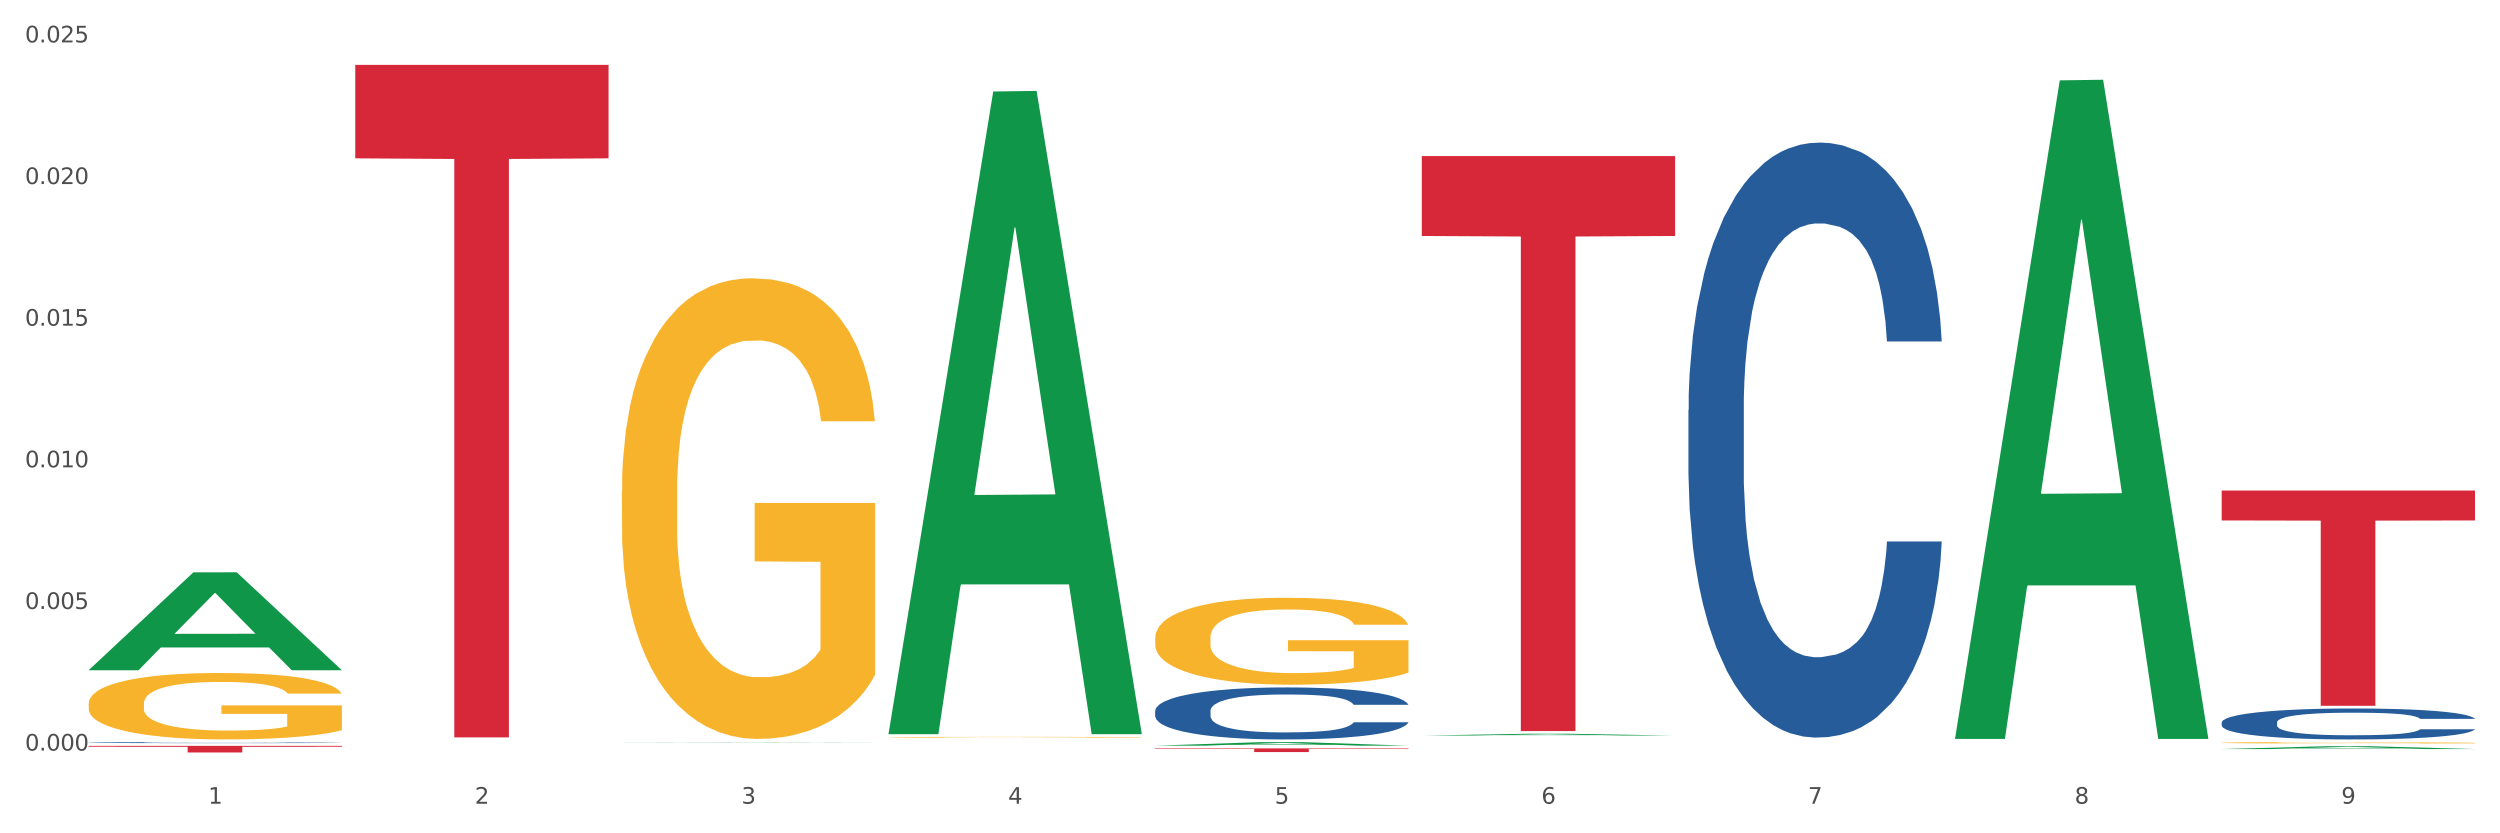 <?xml version="1.0" encoding="utf-8" standalone="no"?>
<!DOCTYPE svg PUBLIC "-//W3C//DTD SVG 1.1//EN"
  "http://www.w3.org/Graphics/SVG/1.1/DTD/svg11.dtd">
<svg xmlns:xlink="http://www.w3.org/1999/xlink" width="1080pt" height="360pt" viewBox="0 0 1080 360" xmlns="http://www.w3.org/2000/svg" version="1.1">
 <rect x="0" y="0" width="1080" height="360" fill="#333333" stroke="none"/>
 <defs>
  <style type="text/css">*{stroke-linejoin: round; stroke-linecap: butt}</style>
 </defs>
 <g id="figure_1">
  <g id="patch_1">
   <path d="M 0 360 
L 1080 360 
L 1080 0 
L 0 0 
z
" style="fill: #ffffff; stroke: #ffffff; stroke-linejoin: miter"/>
  </g>
  <g id="axes_1">
   <g id="matplotlib.axis_1">
    <g id="xtick_1">
     <g id="text_1">
      <!-- 1 -->
      <g style="fill: #4d4d4d" transform="translate(89.942 347.204) scale(0.096 -0.096)">
       <defs>
        <path id="DejaVuSans-31" d="M 794 531 
L 1825 531 
L 1825 4091 
L 703 3866 
L 703 4441 
L 1819 4666 
L 2450 4666 
L 2450 531 
L 3481 531 
L 3481 0 
L 794 0 
L 794 531 
z
" transform="scale(0.016)"/>
       </defs>
       <use xlink:href="#DejaVuSans-31"/>
      </g>
     </g>
    </g>
    <g id="xtick_2">
     <g id="text_2">
      <!-- 2 -->
      <g style="fill: #4d4d4d" transform="translate(205.129 347.204) scale(0.096 -0.096)">
       <defs>
        <path id="DejaVuSans-32" d="M 1228 531 
L 3431 531 
L 3431 0 
L 469 0 
L 469 531 
Q 828 903 1448 1529 
Q 2069 2156 2228 2338 
Q 2531 2678 2651 2914 
Q 2772 3150 2772 3378 
Q 2772 3750 2511 3984 
Q 2250 4219 1831 4219 
Q 1534 4219 1204 4116 
Q 875 4013 500 3803 
L 500 4441 
Q 881 4594 1212 4672 
Q 1544 4750 1819 4750 
Q 2544 4750 2975 4387 
Q 3406 4025 3406 3419 
Q 3406 3131 3298 2873 
Q 3191 2616 2906 2266 
Q 2828 2175 2409 1742 
Q 1991 1309 1228 531 
z
" transform="scale(0.016)"/>
       </defs>
       <use xlink:href="#DejaVuSans-32"/>
      </g>
     </g>
    </g>
    <g id="xtick_3">
     <g id="text_3">
      <!-- 3 -->
      <g style="fill: #4d4d4d" transform="translate(320.315 347.204) scale(0.096 -0.096)">
       <defs>
        <path id="DejaVuSans-33" d="M 2597 2516 
Q 3050 2419 3304 2112 
Q 3559 1806 3559 1356 
Q 3559 666 3084 287 
Q 2609 -91 1734 -91 
Q 1441 -91 1130 -33 
Q 819 25 488 141 
L 488 750 
Q 750 597 1062 519 
Q 1375 441 1716 441 
Q 2309 441 2620 675 
Q 2931 909 2931 1356 
Q 2931 1769 2642 2001 
Q 2353 2234 1838 2234 
L 1294 2234 
L 1294 2753 
L 1863 2753 
Q 2328 2753 2575 2939 
Q 2822 3125 2822 3475 
Q 2822 3834 2567 4026 
Q 2313 4219 1838 4219 
Q 1578 4219 1281 4162 
Q 984 4106 628 3988 
L 628 4550 
Q 988 4650 1302 4700 
Q 1616 4750 1894 4750 
Q 2613 4750 3031 4423 
Q 3450 4097 3450 3541 
Q 3450 3153 3228 2886 
Q 3006 2619 2597 2516 
z
" transform="scale(0.016)"/>
       </defs>
       <use xlink:href="#DejaVuSans-33"/>
      </g>
     </g>
    </g>
    <g id="xtick_4">
     <g id="text_4">
      <!-- 4 -->
      <g style="fill: #4d4d4d" transform="translate(435.501 347.204) scale(0.096 -0.096)">
       <defs>
        <path id="DejaVuSans-34" d="M 2419 4116 
L 825 1625 
L 2419 1625 
L 2419 4116 
z
M 2253 4666 
L 3047 4666 
L 3047 1625 
L 3713 1625 
L 3713 1100 
L 3047 1100 
L 3047 0 
L 2419 0 
L 2419 1100 
L 313 1100 
L 313 1709 
L 2253 4666 
z
" transform="scale(0.016)"/>
       </defs>
       <use xlink:href="#DejaVuSans-34"/>
      </g>
     </g>
    </g>
    <g id="xtick_5">
     <g id="text_5">
      <!-- 5 -->
      <g style="fill: #4d4d4d" transform="translate(550.688 347.204) scale(0.096 -0.096)">
       <defs>
        <path id="DejaVuSans-35" d="M 691 4666 
L 3169 4666 
L 3169 4134 
L 1269 4134 
L 1269 2991 
Q 1406 3038 1543 3061 
Q 1681 3084 1819 3084 
Q 2600 3084 3056 2656 
Q 3513 2228 3513 1497 
Q 3513 744 3044 326 
Q 2575 -91 1722 -91 
Q 1428 -91 1123 -41 
Q 819 9 494 109 
L 494 744 
Q 775 591 1075 516 
Q 1375 441 1709 441 
Q 2250 441 2565 725 
Q 2881 1009 2881 1497 
Q 2881 1984 2565 2268 
Q 2250 2553 1709 2553 
Q 1456 2553 1204 2497 
Q 953 2441 691 2322 
L 691 4666 
z
" transform="scale(0.016)"/>
       </defs>
       <use xlink:href="#DejaVuSans-35"/>
      </g>
     </g>
    </g>
    <g id="xtick_6">
     <g id="text_6">
      <!-- 6 -->
      <g style="fill: #4d4d4d" transform="translate(665.874 347.204) scale(0.096 -0.096)">
       <defs>
        <path id="DejaVuSans-36" d="M 2113 2584 
Q 1688 2584 1439 2293 
Q 1191 2003 1191 1497 
Q 1191 994 1439 701 
Q 1688 409 2113 409 
Q 2538 409 2786 701 
Q 3034 994 3034 1497 
Q 3034 2003 2786 2293 
Q 2538 2584 2113 2584 
z
M 3366 4563 
L 3366 3988 
Q 3128 4100 2886 4159 
Q 2644 4219 2406 4219 
Q 1781 4219 1451 3797 
Q 1122 3375 1075 2522 
Q 1259 2794 1537 2939 
Q 1816 3084 2150 3084 
Q 2853 3084 3261 2657 
Q 3669 2231 3669 1497 
Q 3669 778 3244 343 
Q 2819 -91 2113 -91 
Q 1303 -91 875 529 
Q 447 1150 447 2328 
Q 447 3434 972 4092 
Q 1497 4750 2381 4750 
Q 2619 4750 2861 4703 
Q 3103 4656 3366 4563 
z
" transform="scale(0.016)"/>
       </defs>
       <use xlink:href="#DejaVuSans-36"/>
      </g>
     </g>
    </g>
    <g id="xtick_7">
     <g id="text_7">
      <!-- 7 -->
      <g style="fill: #4d4d4d" transform="translate(781.06 347.204) scale(0.096 -0.096)">
       <defs>
        <path id="DejaVuSans-37" d="M 525 4666 
L 3525 4666 
L 3525 4397 
L 1831 0 
L 1172 0 
L 2766 4134 
L 525 4134 
L 525 4666 
z
" transform="scale(0.016)"/>
       </defs>
       <use xlink:href="#DejaVuSans-37"/>
      </g>
     </g>
    </g>
    <g id="xtick_8">
     <g id="text_8">
      <!-- 8 -->
      <g style="fill: #4d4d4d" transform="translate(896.246 347.204) scale(0.096 -0.096)">
       <defs>
        <path id="DejaVuSans-38" d="M 2034 2216 
Q 1584 2216 1326 1975 
Q 1069 1734 1069 1313 
Q 1069 891 1326 650 
Q 1584 409 2034 409 
Q 2484 409 2743 651 
Q 3003 894 3003 1313 
Q 3003 1734 2745 1975 
Q 2488 2216 2034 2216 
z
M 1403 2484 
Q 997 2584 770 2862 
Q 544 3141 544 3541 
Q 544 4100 942 4425 
Q 1341 4750 2034 4750 
Q 2731 4750 3128 4425 
Q 3525 4100 3525 3541 
Q 3525 3141 3298 2862 
Q 3072 2584 2669 2484 
Q 3125 2378 3379 2068 
Q 3634 1759 3634 1313 
Q 3634 634 3220 271 
Q 2806 -91 2034 -91 
Q 1263 -91 848 271 
Q 434 634 434 1313 
Q 434 1759 690 2068 
Q 947 2378 1403 2484 
z
M 1172 3481 
Q 1172 3119 1398 2916 
Q 1625 2713 2034 2713 
Q 2441 2713 2670 2916 
Q 2900 3119 2900 3481 
Q 2900 3844 2670 4047 
Q 2441 4250 2034 4250 
Q 1625 4250 1398 4047 
Q 1172 3844 1172 3481 
z
" transform="scale(0.016)"/>
       </defs>
       <use xlink:href="#DejaVuSans-38"/>
      </g>
     </g>
    </g>
    <g id="xtick_9">
     <g id="text_9">
      <!-- 9 -->
      <g style="fill: #4d4d4d" transform="translate(1011.433 347.204) scale(0.096 -0.096)">
       <defs>
        <path id="DejaVuSans-39" d="M 703 97 
L 703 672 
Q 941 559 1184 500 
Q 1428 441 1663 441 
Q 2288 441 2617 861 
Q 2947 1281 2994 2138 
Q 2813 1869 2534 1725 
Q 2256 1581 1919 1581 
Q 1219 1581 811 2004 
Q 403 2428 403 3163 
Q 403 3881 828 4315 
Q 1253 4750 1959 4750 
Q 2769 4750 3195 4129 
Q 3622 3509 3622 2328 
Q 3622 1225 3098 567 
Q 2575 -91 1691 -91 
Q 1453 -91 1209 -44 
Q 966 3 703 97 
z
M 1959 2075 
Q 2384 2075 2632 2365 
Q 2881 2656 2881 3163 
Q 2881 3666 2632 3958 
Q 2384 4250 1959 4250 
Q 1534 4250 1286 3958 
Q 1038 3666 1038 3163 
Q 1038 2656 1286 2365 
Q 1534 2075 1959 2075 
z
" transform="scale(0.016)"/>
       </defs>
       <use xlink:href="#DejaVuSans-39"/>
      </g>
     </g>
    </g>
    <g id="xtick_10"/>
    <g id="xtick_11"/>
    <g id="xtick_12"/>
    <g id="xtick_13"/>
    <g id="xtick_14"/>
    <g id="xtick_15"/>
    <g id="xtick_16"/>
    <g id="xtick_17"/>
   </g>
   <g id="matplotlib.axis_2">
    <g id="ytick_1">
     <g id="text_10">
      <!-- 0.000 -->
      <g style="fill: #4d4d4d" transform="translate(10.8 324.255) scale(0.096 -0.096)">
       <defs>
        <path id="DejaVuSans-30" d="M 2034 4250 
Q 1547 4250 1301 3770 
Q 1056 3291 1056 2328 
Q 1056 1369 1301 889 
Q 1547 409 2034 409 
Q 2525 409 2770 889 
Q 3016 1369 3016 2328 
Q 3016 3291 2770 3770 
Q 2525 4250 2034 4250 
z
M 2034 4750 
Q 2819 4750 3233 4129 
Q 3647 3509 3647 2328 
Q 3647 1150 3233 529 
Q 2819 -91 2034 -91 
Q 1250 -91 836 529 
Q 422 1150 422 2328 
Q 422 3509 836 4129 
Q 1250 4750 2034 4750 
z
" transform="scale(0.016)"/>
        <path id="DejaVuSans-2e" d="M 684 794 
L 1344 794 
L 1344 0 
L 684 0 
L 684 794 
z
" transform="scale(0.016)"/>
       </defs>
       <use xlink:href="#DejaVuSans-30"/>
       <use xlink:href="#DejaVuSans-2e" transform="translate(63.623 0)"/>
       <use xlink:href="#DejaVuSans-30" transform="translate(95.41 0)"/>
       <use xlink:href="#DejaVuSans-30" transform="translate(159.033 0)"/>
       <use xlink:href="#DejaVuSans-30" transform="translate(222.656 0)"/>
      </g>
     </g>
    </g>
    <g id="ytick_2">
     <g id="text_11">
      <!-- 0.005 -->
      <g style="fill: #4d4d4d" transform="translate(10.8 263.068) scale(0.096 -0.096)">
       <use xlink:href="#DejaVuSans-30"/>
       <use xlink:href="#DejaVuSans-2e" transform="translate(63.623 0)"/>
       <use xlink:href="#DejaVuSans-30" transform="translate(95.41 0)"/>
       <use xlink:href="#DejaVuSans-30" transform="translate(159.033 0)"/>
       <use xlink:href="#DejaVuSans-35" transform="translate(222.656 0)"/>
      </g>
     </g>
    </g>
    <g id="ytick_3">
     <g id="text_12">
      <!-- 0.010 -->
      <g style="fill: #4d4d4d" transform="translate(10.8 201.882) scale(0.096 -0.096)">
       <use xlink:href="#DejaVuSans-30"/>
       <use xlink:href="#DejaVuSans-2e" transform="translate(63.623 0)"/>
       <use xlink:href="#DejaVuSans-30" transform="translate(95.41 0)"/>
       <use xlink:href="#DejaVuSans-31" transform="translate(159.033 0)"/>
       <use xlink:href="#DejaVuSans-30" transform="translate(222.656 0)"/>
      </g>
     </g>
    </g>
    <g id="ytick_4">
     <g id="text_13">
      <!-- 0.015 -->
      <g style="fill: #4d4d4d" transform="translate(10.8 140.695) scale(0.096 -0.096)">
       <use xlink:href="#DejaVuSans-30"/>
       <use xlink:href="#DejaVuSans-2e" transform="translate(63.623 0)"/>
       <use xlink:href="#DejaVuSans-30" transform="translate(95.41 0)"/>
       <use xlink:href="#DejaVuSans-31" transform="translate(159.033 0)"/>
       <use xlink:href="#DejaVuSans-35" transform="translate(222.656 0)"/>
      </g>
     </g>
    </g>
    <g id="ytick_5">
     <g id="text_14">
      <!-- 0.020 -->
      <g style="fill: #4d4d4d" transform="translate(10.8 79.508) scale(0.096 -0.096)">
       <use xlink:href="#DejaVuSans-30"/>
       <use xlink:href="#DejaVuSans-2e" transform="translate(63.623 0)"/>
       <use xlink:href="#DejaVuSans-30" transform="translate(95.41 0)"/>
       <use xlink:href="#DejaVuSans-32" transform="translate(159.033 0)"/>
       <use xlink:href="#DejaVuSans-30" transform="translate(222.656 0)"/>
      </g>
     </g>
    </g>
    <g id="ytick_6">
     <g id="text_15">
      <!-- 0.025 -->
      <g style="fill: #4d4d4d" transform="translate(10.8 18.322) scale(0.096 -0.096)">
       <use xlink:href="#DejaVuSans-30"/>
       <use xlink:href="#DejaVuSans-2e" transform="translate(63.623 0)"/>
       <use xlink:href="#DejaVuSans-30" transform="translate(95.41 0)"/>
       <use xlink:href="#DejaVuSans-32" transform="translate(159.033 0)"/>
       <use xlink:href="#DejaVuSans-35" transform="translate(222.656 0)"/>
      </g>
     </g>
    </g>
    <g id="ytick_7"/>
    <g id="ytick_8"/>
    <g id="ytick_9"/>
    <g id="ytick_10"/>
    <g id="ytick_11"/>
   </g>
   <g id="PolyCollection_1">
    <path d="M 38.283 289.483 
L 38.396 289.443 
L 83.52 247.262 
L 102.247 247.222 
L 147.71 289.563 
L 126.05 289.563 
L 116.236 279.703 
L 69.645 279.703 
L 69.306 279.862 
L 59.83 289.563 
L 38.283 289.563 
L 38.283 289.483 
L 75.511 273.819 
L 110.369 273.779 
L 93.109 256.247 
L 92.884 256.168 
L 92.658 256.287 
L 75.398 273.779 
L 75.511 273.819 
L 38.283 289.483 
z
" clip-path="url(#p249812c800)" style="fill: #109648"/>
    <path d="M 729.401 177.092 
L 729.53 176.857 
L 729.53 170.284 
L 729.918 161.363 
L 731.341 144.931 
L 733.152 132.489 
L 736.256 117.934 
L 737.937 111.831 
L 740.136 105.023 
L 744.663 93.99 
L 749.837 84.6 
L 753.459 79.435 
L 756.175 76.149 
L 762.254 70.28 
L 765.747 67.698 
L 769.369 65.585 
L 772.473 64.176 
L 777.647 62.533 
L 781.786 61.829 
L 786.572 61.594 
L 790.581 61.829 
L 795.885 62.768 
L 803.645 65.585 
L 806.62 67.228 
L 810.63 70.045 
L 814.769 73.801 
L 818.132 77.557 
L 822.012 82.956 
L 826.022 89.999 
L 829.903 98.92 
L 832.619 107.136 
L 834.818 115.822 
L 836.758 126.385 
L 838.181 137.888 
L 838.827 147.513 
L 815.157 147.513 
L 814.51 138.827 
L 813.217 129.437 
L 811.923 123.099 
L 810.501 117.934 
L 808.302 112.066 
L 806.362 108.31 
L 803.128 103.849 
L 800.153 101.032 
L 797.695 99.389 
L 794.72 97.981 
L 788.382 96.572 
L 783.855 96.572 
L 781.01 97.042 
L 777.517 98.215 
L 774.542 99.859 
L 771.05 102.676 
L 768.334 105.727 
L 765.617 109.718 
L 764.065 112.535 
L 761.737 117.7 
L 760.185 121.925 
L 758.115 129.202 
L 756.951 134.367 
L 754.882 147.748 
L 753.976 157.607 
L 753.588 164.415 
L 753.33 171.927 
L 753.33 208.549 
L 754.106 224.981 
L 754.752 232.024 
L 755.787 240.005 
L 757.727 250.334 
L 760.573 260.429 
L 763.548 267.706 
L 766.006 272.166 
L 768.334 275.453 
L 770.662 278.035 
L 773.508 280.383 
L 775.836 281.791 
L 779.328 283.2 
L 783.467 283.904 
L 786.701 283.904 
L 793.298 282.73 
L 796.273 281.556 
L 799.118 279.913 
L 802.222 277.331 
L 804.68 274.514 
L 806.103 272.401 
L 808.431 267.941 
L 810.242 263.246 
L 811.794 257.846 
L 812.829 253.151 
L 813.993 246.109 
L 814.898 238.127 
L 815.157 233.902 
L 838.827 233.902 
L 838.31 242.353 
L 837.405 250.569 
L 835.594 261.602 
L 834.171 267.941 
L 831.972 275.688 
L 829.644 282.261 
L 826.41 289.538 
L 823.435 294.937 
L 820.331 299.632 
L 816.968 303.858 
L 810.889 309.726 
L 808.69 311.37 
L 804.033 314.187 
L 800.412 315.83 
L 795.108 317.473 
L 789.676 318.412 
L 783.985 318.647 
L 778.94 318.178 
L 773.378 316.769 
L 769.886 315.361 
L 766.006 313.248 
L 761.478 309.961 
L 757.21 305.97 
L 753.2 301.275 
L 749.449 295.876 
L 745.957 289.773 
L 741.43 279.678 
L 738.067 269.819 
L 735.609 260.663 
L 733.928 252.917 
L 732.246 243.057 
L 731.341 236.249 
L 729.918 219.817 
L 729.401 204.558 
L 729.401 177.092 
z
" clip-path="url(#p249812c800)" style="fill: #255c99"/>
    <path d="M 959.773 312.076 
L 959.902 312.064 
L 959.902 311.722 
L 960.29 311.259 
L 961.713 310.404 
L 963.524 309.757 
L 966.628 309 
L 968.31 308.683 
L 970.509 308.329 
L 975.036 307.755 
L 980.21 307.267 
L 983.831 306.998 
L 986.548 306.827 
L 992.627 306.522 
L 996.119 306.388 
L 999.741 306.278 
L 1002.845 306.205 
L 1008.019 306.119 
L 1012.158 306.083 
L 1016.944 306.07 
L 1020.954 306.083 
L 1026.257 306.131 
L 1034.018 306.278 
L 1036.993 306.363 
L 1041.003 306.51 
L 1045.142 306.705 
L 1048.505 306.9 
L 1052.385 307.181 
L 1056.395 307.547 
L 1060.275 308.011 
L 1062.991 308.439 
L 1065.19 308.89 
L 1067.13 309.44 
L 1068.553 310.038 
L 1069.2 310.538 
L 1045.53 310.538 
L 1044.883 310.087 
L 1043.589 309.598 
L 1042.296 309.269 
L 1040.873 309 
L 1038.674 308.695 
L 1036.734 308.5 
L 1033.5 308.268 
L 1030.525 308.121 
L 1028.068 308.036 
L 1025.093 307.963 
L 1018.755 307.889 
L 1014.228 307.889 
L 1011.382 307.914 
L 1007.89 307.975 
L 1004.915 308.06 
L 1001.423 308.207 
L 998.706 308.365 
L 995.99 308.573 
L 994.438 308.719 
L 992.11 308.988 
L 990.557 309.208 
L 988.488 309.586 
L 987.324 309.855 
L 985.254 310.551 
L 984.349 311.063 
L 983.961 311.417 
L 983.702 311.808 
L 983.702 313.712 
L 984.478 314.567 
L 985.125 314.933 
L 986.16 315.348 
L 988.1 315.885 
L 990.946 316.41 
L 993.92 316.789 
L 996.378 317.02 
L 998.706 317.191 
L 1001.035 317.326 
L 1003.88 317.448 
L 1006.208 317.521 
L 1009.701 317.594 
L 1013.84 317.631 
L 1017.073 317.631 
L 1023.67 317.57 
L 1026.645 317.509 
L 1029.491 317.423 
L 1032.595 317.289 
L 1035.053 317.143 
L 1036.475 317.033 
L 1038.804 316.801 
L 1040.614 316.557 
L 1042.167 316.276 
L 1043.201 316.032 
L 1044.366 315.665 
L 1045.271 315.25 
L 1045.53 315.031 
L 1069.2 315.031 
L 1068.683 315.47 
L 1067.777 315.897 
L 1065.966 316.471 
L 1064.544 316.801 
L 1062.345 317.204 
L 1060.016 317.545 
L 1056.783 317.924 
L 1053.808 318.205 
L 1050.703 318.449 
L 1047.34 318.668 
L 1041.261 318.974 
L 1039.062 319.059 
L 1034.406 319.206 
L 1030.784 319.291 
L 1025.481 319.376 
L 1020.048 319.425 
L 1014.357 319.438 
L 1009.313 319.413 
L 1003.751 319.34 
L 1000.258 319.267 
L 996.378 319.157 
L 991.851 318.986 
L 987.583 318.778 
L 983.573 318.534 
L 979.822 318.253 
L 976.329 317.936 
L 971.802 317.411 
L 968.439 316.898 
L 965.982 316.422 
L 964.3 316.019 
L 962.619 315.507 
L 961.713 315.153 
L 960.29 314.298 
L 959.773 313.505 
L 959.773 312.076 
z
" clip-path="url(#p249812c800)" style="fill: #255c99"/>
    <path d="M 38.283 303.997 
L 38.412 303.971 
L 38.412 303.027 
L 38.671 302.215 
L 39.963 300.249 
L 41.9 298.623 
L 43.322 297.758 
L 44.743 297.051 
L 46.422 296.343 
L 48.489 295.609 
L 52.236 294.534 
L 54.561 293.984 
L 57.404 293.407 
L 62.571 292.568 
L 66.318 292.096 
L 70.194 291.703 
L 76.524 291.231 
L 80.658 291.021 
L 85.051 290.864 
L 90.348 290.759 
L 94.353 290.733 
L 103.138 290.812 
L 110.631 291.048 
L 114.249 291.231 
L 118.9 291.546 
L 121.354 291.755 
L 125.359 292.175 
L 129.494 292.725 
L 132.336 293.197 
L 136.599 294.088 
L 139.829 294.98 
L 142.801 296.081 
L 144.351 296.841 
L 145.514 297.549 
L 146.547 298.361 
L 147.581 299.646 
L 124.326 299.646 
L 123.422 298.728 
L 122 297.863 
L 119.933 297.024 
L 118.125 296.5 
L 115.024 295.845 
L 112.182 295.425 
L 109.21 295.111 
L 105.593 294.849 
L 102.751 294.718 
L 98.746 294.613 
L 90.865 294.639 
L 85.568 294.849 
L 81.95 295.111 
L 79.625 295.347 
L 77.558 295.609 
L 75.232 295.976 
L 72.519 296.526 
L 70.581 297.024 
L 68.643 297.654 
L 67.093 298.283 
L 65.672 299.017 
L 64.509 299.803 
L 63.605 300.616 
L 62.83 301.612 
L 62.184 303.263 
L 62.184 306.855 
L 62.442 307.667 
L 63.088 308.742 
L 63.863 309.555 
L 65.155 310.525 
L 66.318 311.18 
L 68.514 312.124 
L 70.969 312.91 
L 72.907 313.408 
L 74.845 313.828 
L 78.204 314.404 
L 81.95 314.876 
L 85.18 315.165 
L 89.573 315.427 
L 92.544 315.532 
L 95.128 315.584 
L 101.459 315.584 
L 105.98 315.505 
L 111.019 315.322 
L 114.895 315.086 
L 118.125 314.798 
L 121.742 314.326 
L 124.068 313.88 
L 124.068 308.401 
L 95.645 308.375 
L 95.645 304.731 
L 147.71 304.731 
L 147.71 315.427 
L 145.514 315.977 
L 143.059 316.475 
L 140.475 316.921 
L 136.599 317.471 
L 131.948 317.996 
L 127.814 318.363 
L 123.422 318.677 
L 118.254 318.966 
L 111.536 319.228 
L 107.402 319.333 
L 102.234 319.411 
L 96.162 319.438 
L 90.865 319.385 
L 85.697 319.254 
L 80.271 319.018 
L 74.974 318.677 
L 70.969 318.337 
L 66.964 317.917 
L 62.701 317.367 
L 59.342 316.842 
L 56.758 316.37 
L 53.915 315.768 
L 50.815 314.981 
L 48.489 314.273 
L 46.422 313.539 
L 44.226 312.596 
L 42.676 311.783 
L 41.125 310.761 
L 40.221 310 
L 39.187 308.821 
L 38.412 307.169 
L 38.283 303.997 
z
" clip-path="url(#p249812c800)" style="fill: #f7b32b"/>
    <path d="M 268.656 212.171 
L 268.785 211.989 
L 268.785 205.446 
L 269.043 199.812 
L 270.335 186.181 
L 272.273 174.913 
L 273.694 168.915 
L 275.115 164.008 
L 276.795 159.1 
L 278.862 154.012 
L 282.608 146.56 
L 284.934 142.743 
L 287.776 138.745 
L 292.944 132.929 
L 296.691 129.657 
L 300.566 126.931 
L 306.897 123.66 
L 311.031 122.206 
L 315.424 121.115 
L 320.721 120.388 
L 324.726 120.206 
L 333.511 120.752 
L 341.004 122.387 
L 344.621 123.66 
L 349.272 125.841 
L 351.727 127.295 
L 355.732 130.203 
L 359.866 134.019 
L 362.708 137.291 
L 366.972 143.47 
L 370.202 149.65 
L 373.173 157.283 
L 374.723 162.554 
L 375.886 167.461 
L 376.92 173.095 
L 377.953 182.001 
L 354.698 182.001 
L 353.794 175.64 
L 352.373 169.642 
L 350.306 163.826 
L 348.497 160.191 
L 345.396 155.647 
L 342.554 152.739 
L 339.583 150.558 
L 335.965 148.741 
L 333.123 147.832 
L 329.118 147.105 
L 321.237 147.287 
L 315.94 148.741 
L 312.323 150.558 
L 309.997 152.194 
L 307.93 154.012 
L 305.605 156.556 
L 302.892 160.373 
L 300.954 163.826 
L 299.016 168.188 
L 297.466 172.55 
L 296.045 177.639 
L 294.882 183.091 
L 293.977 188.725 
L 293.202 195.632 
L 292.556 207.082 
L 292.556 231.981 
L 292.815 237.616 
L 293.461 245.067 
L 294.236 250.701 
L 295.528 257.426 
L 296.691 261.97 
L 298.887 268.513 
L 301.341 273.965 
L 303.279 277.418 
L 305.217 280.326 
L 308.576 284.325 
L 312.323 287.596 
L 315.553 289.595 
L 319.945 291.413 
L 322.917 292.14 
L 325.501 292.503 
L 331.831 292.503 
L 336.353 291.958 
L 341.391 290.686 
L 345.267 289.05 
L 348.497 287.051 
L 352.115 283.78 
L 354.44 280.69 
L 354.44 242.705 
L 326.017 242.523 
L 326.017 217.26 
L 378.082 217.26 
L 378.082 291.413 
L 375.886 295.23 
L 373.431 298.683 
L 370.848 301.773 
L 366.972 305.589 
L 362.321 309.224 
L 358.187 311.769 
L 353.794 313.95 
L 348.626 315.949 
L 341.908 317.766 
L 337.774 318.493 
L 332.606 319.039 
L 326.534 319.22 
L 321.237 318.857 
L 316.07 317.948 
L 310.643 316.312 
L 305.346 313.95 
L 301.341 311.587 
L 297.336 308.679 
L 293.073 304.862 
L 289.714 301.227 
L 287.13 297.956 
L 284.288 293.776 
L 281.187 288.323 
L 278.862 283.416 
L 276.795 278.327 
L 274.598 271.784 
L 273.048 266.15 
L 271.498 259.062 
L 270.593 253.791 
L 269.56 245.612 
L 268.785 234.162 
L 268.656 212.171 
z
" clip-path="url(#p249812c800)" style="fill: #f7b32b"/>
    <path d="M 383.842 318.492 
L 383.971 318.492 
L 383.971 318.481 
L 384.229 318.471 
L 385.521 318.448 
L 387.459 318.429 
L 388.88 318.418 
L 390.301 318.41 
L 391.981 318.401 
L 394.048 318.393 
L 397.795 318.38 
L 400.12 318.373 
L 402.962 318.367 
L 408.13 318.357 
L 411.877 318.351 
L 415.753 318.346 
L 422.083 318.341 
L 426.217 318.338 
L 430.61 318.336 
L 435.907 318.335 
L 439.912 318.335 
L 448.697 318.336 
L 456.19 318.339 
L 459.808 318.341 
L 464.459 318.345 
L 466.913 318.347 
L 470.918 318.352 
L 475.052 318.359 
L 477.895 318.364 
L 482.158 318.375 
L 485.388 318.385 
L 488.359 318.398 
L 489.91 318.407 
L 491.072 318.416 
L 492.106 318.425 
L 493.14 318.441 
L 469.885 318.441 
L 468.98 318.43 
L 467.559 318.42 
L 465.492 318.41 
L 463.683 318.403 
L 460.583 318.396 
L 457.74 318.391 
L 454.769 318.387 
L 451.152 318.384 
L 448.309 318.382 
L 444.304 318.381 
L 436.424 318.381 
L 431.127 318.384 
L 427.509 318.387 
L 425.184 318.39 
L 423.117 318.393 
L 420.791 318.397 
L 418.078 318.404 
L 416.14 318.41 
L 414.202 318.417 
L 412.652 318.424 
L 411.231 318.433 
L 410.068 318.443 
L 409.164 318.452 
L 408.389 318.464 
L 407.743 318.484 
L 407.743 318.526 
L 408.001 318.536 
L 408.647 318.549 
L 409.422 318.558 
L 410.714 318.57 
L 411.877 318.577 
L 414.073 318.589 
L 416.528 318.598 
L 418.466 318.604 
L 420.404 318.609 
L 423.763 318.616 
L 427.509 318.621 
L 430.739 318.625 
L 435.132 318.628 
L 438.103 318.629 
L 440.687 318.63 
L 447.017 318.63 
L 451.539 318.629 
L 456.578 318.627 
L 460.454 318.624 
L 463.683 318.62 
L 467.301 318.615 
L 469.626 318.61 
L 469.626 318.545 
L 441.204 318.544 
L 441.204 318.501 
L 493.269 318.501 
L 493.269 318.628 
L 491.072 318.634 
L 488.618 318.64 
L 486.034 318.646 
L 482.158 318.652 
L 477.507 318.658 
L 473.373 318.663 
L 468.98 318.666 
L 463.813 318.67 
L 457.095 318.673 
L 452.96 318.674 
L 447.793 318.675 
L 441.72 318.675 
L 436.424 318.675 
L 431.256 318.673 
L 425.83 318.67 
L 420.533 318.666 
L 416.528 318.662 
L 412.523 318.657 
L 408.259 318.651 
L 404.9 318.645 
L 402.316 318.639 
L 399.474 318.632 
L 396.374 318.623 
L 394.048 318.614 
L 391.981 318.605 
L 389.785 318.594 
L 388.234 318.585 
L 386.684 318.573 
L 385.78 318.564 
L 384.746 318.55 
L 383.971 318.53 
L 383.842 318.492 
z
" clip-path="url(#p249812c800)" style="fill: #f7b32b"/>
    <path d="M 499.028 275.591 
L 499.157 275.557 
L 499.157 274.322 
L 499.416 273.258 
L 500.708 270.686 
L 502.645 268.559 
L 504.067 267.426 
L 505.488 266.5 
L 507.167 265.574 
L 509.234 264.613 
L 512.981 263.207 
L 515.306 262.486 
L 518.149 261.732 
L 523.316 260.634 
L 527.063 260.016 
L 530.939 259.502 
L 537.269 258.884 
L 541.404 258.61 
L 545.796 258.404 
L 551.093 258.267 
L 555.098 258.233 
L 563.883 258.335 
L 571.376 258.644 
L 574.994 258.884 
L 579.645 259.296 
L 582.099 259.57 
L 586.104 260.119 
L 590.239 260.84 
L 593.081 261.457 
L 597.344 262.624 
L 600.574 263.79 
L 603.546 265.231 
L 605.096 266.226 
L 606.259 267.152 
L 607.292 268.216 
L 608.326 269.896 
L 585.071 269.896 
L 584.167 268.696 
L 582.745 267.564 
L 580.678 266.466 
L 578.87 265.78 
L 575.769 264.922 
L 572.927 264.373 
L 569.955 263.962 
L 566.338 263.619 
L 563.496 263.447 
L 559.491 263.31 
L 551.61 263.344 
L 546.313 263.619 
L 542.695 263.962 
L 540.37 264.27 
L 538.303 264.613 
L 535.977 265.094 
L 533.264 265.814 
L 531.326 266.466 
L 529.389 267.289 
L 527.838 268.113 
L 526.417 269.073 
L 525.254 270.102 
L 524.35 271.166 
L 523.575 272.469 
L 522.929 274.631 
L 522.929 279.331 
L 523.187 280.394 
L 523.833 281.801 
L 524.608 282.864 
L 525.9 284.133 
L 527.063 284.991 
L 529.259 286.226 
L 531.714 287.255 
L 533.652 287.907 
L 535.59 288.456 
L 538.949 289.211 
L 542.695 289.828 
L 545.925 290.205 
L 550.318 290.549 
L 553.289 290.686 
L 555.873 290.754 
L 562.204 290.754 
L 566.725 290.651 
L 571.764 290.411 
L 575.64 290.103 
L 578.87 289.725 
L 582.487 289.108 
L 584.813 288.524 
L 584.813 281.355 
L 556.39 281.32 
L 556.39 276.552 
L 608.455 276.552 
L 608.455 290.549 
L 606.259 291.269 
L 603.804 291.921 
L 601.22 292.504 
L 597.344 293.224 
L 592.693 293.91 
L 588.559 294.391 
L 584.167 294.802 
L 578.999 295.18 
L 572.281 295.523 
L 568.147 295.66 
L 562.979 295.763 
L 556.907 295.797 
L 551.61 295.729 
L 546.442 295.557 
L 541.016 295.248 
L 535.719 294.802 
L 531.714 294.356 
L 527.709 293.808 
L 523.446 293.087 
L 520.087 292.401 
L 517.503 291.784 
L 514.66 290.994 
L 511.56 289.965 
L 509.234 289.039 
L 507.167 288.078 
L 504.971 286.843 
L 503.421 285.78 
L 501.87 284.442 
L 500.966 283.447 
L 499.932 281.903 
L 499.157 279.742 
L 499.028 275.591 
z
" clip-path="url(#p249812c800)" style="fill: #f7b32b"/>
    <path d="M 959.773 320.875 
L 959.902 320.874 
L 959.902 320.855 
L 960.161 320.839 
L 961.453 320.8 
L 963.39 320.767 
L 964.812 320.749 
L 966.233 320.735 
L 967.912 320.721 
L 969.979 320.706 
L 973.726 320.684 
L 976.051 320.673 
L 978.894 320.662 
L 984.061 320.645 
L 987.808 320.635 
L 991.684 320.627 
L 998.014 320.618 
L 1002.149 320.614 
L 1006.541 320.61 
L 1011.838 320.608 
L 1015.843 320.608 
L 1024.628 320.609 
L 1032.121 320.614 
L 1035.739 320.618 
L 1040.39 320.624 
L 1042.845 320.628 
L 1046.85 320.637 
L 1050.984 320.648 
L 1053.826 320.657 
L 1058.089 320.675 
L 1061.319 320.693 
L 1064.291 320.716 
L 1065.841 320.731 
L 1067.004 320.745 
L 1068.037 320.761 
L 1069.071 320.787 
L 1045.816 320.787 
L 1044.912 320.769 
L 1043.49 320.751 
L 1041.423 320.735 
L 1039.615 320.724 
L 1036.514 320.711 
L 1033.672 320.702 
L 1030.7 320.696 
L 1027.083 320.691 
L 1024.241 320.688 
L 1020.236 320.686 
L 1012.355 320.687 
L 1007.058 320.691 
L 1003.44 320.696 
L 1001.115 320.701 
L 999.048 320.706 
L 996.722 320.713 
L 994.009 320.725 
L 992.071 320.735 
L 990.134 320.747 
L 988.583 320.76 
L 987.162 320.775 
L 985.999 320.791 
L 985.095 320.807 
L 984.32 320.827 
L 983.674 320.86 
L 983.674 320.933 
L 983.932 320.949 
L 984.578 320.971 
L 985.353 320.987 
L 986.645 321.007 
L 987.808 321.02 
L 990.004 321.039 
L 992.459 321.055 
L 994.397 321.065 
L 996.335 321.073 
L 999.694 321.085 
L 1003.44 321.094 
L 1006.67 321.1 
L 1011.063 321.105 
L 1014.034 321.107 
L 1016.618 321.108 
L 1022.949 321.108 
L 1027.47 321.107 
L 1032.509 321.103 
L 1036.385 321.098 
L 1039.615 321.093 
L 1043.232 321.083 
L 1045.558 321.074 
L 1045.558 320.964 
L 1017.135 320.963 
L 1017.135 320.89 
L 1069.2 320.89 
L 1069.2 321.105 
L 1067.004 321.116 
L 1064.549 321.126 
L 1061.965 321.135 
L 1058.089 321.146 
L 1053.438 321.157 
L 1049.304 321.164 
L 1044.912 321.171 
L 1039.744 321.177 
L 1033.026 321.182 
L 1028.892 321.184 
L 1023.724 321.186 
L 1017.652 321.186 
L 1012.355 321.185 
L 1007.187 321.182 
L 1001.761 321.178 
L 996.464 321.171 
L 992.459 321.164 
L 988.454 321.155 
L 984.191 321.144 
L 980.832 321.134 
L 978.248 321.124 
L 975.405 321.112 
L 972.305 321.096 
L 969.979 321.082 
L 967.912 321.067 
L 965.716 321.048 
L 964.166 321.032 
L 962.615 321.011 
L 961.711 320.996 
L 960.677 320.972 
L 959.902 320.939 
L 959.773 320.875 
z
" clip-path="url(#p249812c800)" style="fill: #f7b32b"/>
    <path d="M 499.028 307.064 
L 499.157 307.043 
L 499.157 306.469 
L 499.545 305.689 
L 500.968 304.252 
L 502.779 303.165 
L 505.883 301.893 
L 507.565 301.359 
L 509.764 300.764 
L 514.291 299.799 
L 519.465 298.979 
L 523.086 298.527 
L 525.803 298.24 
L 531.882 297.727 
L 535.374 297.501 
L 538.996 297.316 
L 542.1 297.193 
L 547.274 297.05 
L 551.413 296.988 
L 556.199 296.968 
L 560.209 296.988 
L 565.512 297.07 
L 573.273 297.316 
L 576.248 297.46 
L 580.257 297.706 
L 584.397 298.035 
L 587.76 298.363 
L 591.64 298.835 
L 595.65 299.451 
L 599.53 300.23 
L 602.246 300.949 
L 604.445 301.708 
L 606.385 302.631 
L 607.808 303.637 
L 608.455 304.478 
L 584.785 304.478 
L 584.138 303.719 
L 582.844 302.898 
L 581.551 302.344 
L 580.128 301.893 
L 577.929 301.379 
L 575.989 301.051 
L 572.755 300.661 
L 569.78 300.415 
L 567.323 300.271 
L 564.348 300.148 
L 558.01 300.025 
L 553.483 300.025 
L 550.637 300.066 
L 547.145 300.169 
L 544.17 300.312 
L 540.678 300.559 
L 537.961 300.825 
L 535.245 301.174 
L 533.693 301.421 
L 531.365 301.872 
L 529.812 302.241 
L 527.743 302.877 
L 526.579 303.329 
L 524.509 304.499 
L 523.604 305.36 
L 523.216 305.956 
L 522.957 306.612 
L 522.957 309.813 
L 523.733 311.25 
L 524.38 311.865 
L 525.415 312.563 
L 527.355 313.466 
L 530.2 314.348 
L 533.175 314.985 
L 535.633 315.374 
L 537.961 315.662 
L 540.289 315.887 
L 543.135 316.093 
L 545.463 316.216 
L 548.956 316.339 
L 553.095 316.4 
L 556.328 316.4 
L 562.925 316.298 
L 565.9 316.195 
L 568.746 316.052 
L 571.85 315.826 
L 574.308 315.58 
L 575.73 315.395 
L 578.059 315.005 
L 579.869 314.595 
L 581.422 314.123 
L 582.456 313.712 
L 583.62 313.097 
L 584.526 312.399 
L 584.785 312.03 
L 608.455 312.03 
L 607.938 312.768 
L 607.032 313.487 
L 605.221 314.451 
L 603.799 315.005 
L 601.6 315.682 
L 599.271 316.257 
L 596.038 316.893 
L 593.063 317.365 
L 589.958 317.775 
L 586.595 318.145 
L 580.516 318.658 
L 578.317 318.801 
L 573.661 319.048 
L 570.039 319.191 
L 564.736 319.335 
L 559.303 319.417 
L 553.612 319.438 
L 548.568 319.396 
L 543.006 319.273 
L 539.513 319.15 
L 535.633 318.966 
L 531.106 318.678 
L 526.837 318.329 
L 522.828 317.919 
L 519.077 317.447 
L 515.584 316.913 
L 511.057 316.031 
L 507.694 315.169 
L 505.237 314.369 
L 503.555 313.692 
L 501.874 312.83 
L 500.968 312.235 
L 499.545 310.798 
L 499.028 309.465 
L 499.028 307.064 
z
" clip-path="url(#p249812c800)" style="fill: #255c99"/>
    <path d="M 153.469 28.027 
L 262.896 28.027 
L 262.896 68.403 
L 219.851 68.676 
L 219.851 318.567 
L 196.255 318.567 
L 196.255 68.676 
L 153.469 68.403 
L 153.469 28.3 
L 153.469 28.027 
z
" clip-path="url(#p249812c800)" style="fill: #d62839"/>
    <path d="M 499.028 323.303 
L 608.455 323.303 
L 608.455 323.525 
L 565.41 323.527 
L 565.41 324.898 
L 541.813 324.898 
L 541.813 323.527 
L 499.028 323.525 
L 499.028 323.305 
L 499.028 323.303 
z
" clip-path="url(#p249812c800)" style="fill: #d62839"/>
    <path d="M 614.214 67.42 
L 723.641 67.42 
L 723.641 101.939 
L 680.597 102.172 
L 680.597 315.814 
L 657 315.814 
L 657 102.172 
L 614.214 101.939 
L 614.214 67.653 
L 614.214 67.42 
z
" clip-path="url(#p249812c800)" style="fill: #d62839"/>
    <path d="M 38.283 322.207 
L 147.71 322.207 
L 147.71 322.603 
L 104.665 322.605 
L 104.665 325.057 
L 81.068 325.057 
L 81.068 322.605 
L 38.283 322.603 
L 38.283 322.209 
L 38.283 322.207 
z
" clip-path="url(#p249812c800)" style="fill: #d62839"/>
    <path d="M 844.587 318.681 
L 844.7 318.414 
L 889.824 34.714 
L 908.551 34.446 
L 954.014 319.216 
L 932.354 319.216 
L 922.539 252.903 
L 875.948 252.903 
L 875.61 253.973 
L 866.134 319.216 
L 844.587 319.216 
L 844.587 318.681 
L 881.815 213.33 
L 916.673 213.062 
L 899.413 95.144 
L 899.187 94.609 
L 898.962 95.411 
L 881.702 213.062 
L 881.815 213.33 
L 844.587 318.681 
z
" clip-path="url(#p249812c800)" style="fill: #109648"/>
    <path d="M 268.656 320.705 
L 268.768 320.705 
L 313.893 320.608 
L 332.62 320.608 
L 378.082 320.705 
L 356.423 320.705 
L 346.608 320.682 
L 300.017 320.682 
L 299.679 320.683 
L 290.202 320.705 
L 268.656 320.705 
L 268.656 320.705 
L 305.883 320.669 
L 340.742 320.669 
L 323.482 320.629 
L 323.256 320.628 
L 323.031 320.629 
L 305.77 320.669 
L 305.883 320.669 
L 268.656 320.705 
z
" clip-path="url(#p249812c800)" style="fill: #109648"/>
    <path d="M 383.842 316.643 
L 383.955 316.382 
L 429.079 39.528 
L 447.806 39.267 
L 493.269 317.165 
L 471.609 317.165 
L 461.794 252.452 
L 415.203 252.452 
L 414.865 253.496 
L 405.389 317.165 
L 383.842 317.165 
L 383.842 316.643 
L 421.069 213.834 
L 455.928 213.573 
L 438.668 98.5 
L 438.442 97.978 
L 438.217 98.761 
L 420.957 213.573 
L 421.069 213.834 
L 383.842 316.643 
z
" clip-path="url(#p249812c800)" style="fill: #109648"/>
    <path d="M 499.028 322.13 
L 499.141 322.129 
L 544.265 320.609 
L 562.992 320.608 
L 608.455 322.133 
L 586.795 322.133 
L 576.981 321.778 
L 530.39 321.778 
L 530.051 321.784 
L 520.575 322.133 
L 499.028 322.133 
L 499.028 322.13 
L 536.256 321.566 
L 571.114 321.565 
L 553.854 320.933 
L 553.629 320.93 
L 553.403 320.934 
L 536.143 321.565 
L 536.256 321.566 
L 499.028 322.13 
z
" clip-path="url(#p249812c800)" style="fill: #109648"/>
    <path d="M 614.214 317.761 
L 614.327 317.761 
L 659.452 316.985 
L 678.178 316.984 
L 723.641 317.763 
L 701.981 317.763 
L 692.167 317.582 
L 645.576 317.582 
L 645.237 317.585 
L 635.761 317.763 
L 614.214 317.763 
L 614.214 317.761 
L 651.442 317.473 
L 686.301 317.473 
L 669.041 317.15 
L 668.815 317.149 
L 668.589 317.151 
L 651.329 317.473 
L 651.442 317.473 
L 614.214 317.761 
z
" clip-path="url(#p249812c800)" style="fill: #109648"/>
    <path d="M 959.773 211.905 
L 1069.2 211.905 
L 1069.2 224.828 
L 1026.155 224.915 
L 1026.155 304.9 
L 1002.558 304.9 
L 1002.558 224.915 
L 959.773 224.828 
L 959.773 211.992 
L 959.773 211.905 
z
" clip-path="url(#p249812c800)" style="fill: #d62839"/>
    <path d="M 959.773 323.585 
L 959.886 323.584 
L 1005.01 322.358 
L 1023.737 322.356 
L 1069.2 323.587 
L 1047.54 323.587 
L 1037.726 323.3 
L 991.135 323.3 
L 990.796 323.305 
L 981.32 323.587 
L 959.773 323.587 
L 959.773 323.585 
L 997.001 323.129 
L 1031.859 323.128 
L 1014.599 322.619 
L 1014.374 322.616 
L 1014.148 322.62 
L 996.888 323.128 
L 997.001 323.129 
L 959.773 323.585 
z
" clip-path="url(#p249812c800)" style="fill: #109648"/>
    <path d="M 38.283 320.8 
L 38.412 320.8 
L 38.412 320.789 
L 38.8 320.774 
L 40.223 320.747 
L 42.034 320.726 
L 45.138 320.702 
L 46.82 320.692 
L 49.019 320.68 
L 53.546 320.662 
L 58.72 320.646 
L 62.341 320.638 
L 65.058 320.632 
L 71.137 320.622 
L 74.629 320.618 
L 78.251 320.614 
L 81.355 320.612 
L 86.529 320.609 
L 90.668 320.608 
L 95.454 320.608 
L 99.464 320.608 
L 104.767 320.61 
L 112.528 320.614 
L 115.503 320.617 
L 119.512 320.622 
L 123.652 320.628 
L 127.015 320.634 
L 130.895 320.643 
L 134.905 320.655 
L 138.785 320.67 
L 141.501 320.684 
L 143.7 320.698 
L 145.64 320.716 
L 147.063 320.735 
L 147.71 320.751 
L 124.04 320.751 
L 123.393 320.737 
L 122.099 320.721 
L 120.806 320.71 
L 119.383 320.702 
L 117.184 320.692 
L 115.244 320.686 
L 112.01 320.678 
L 109.035 320.674 
L 106.578 320.671 
L 103.603 320.668 
L 97.265 320.666 
L 92.738 320.666 
L 89.892 320.667 
L 86.4 320.669 
L 83.425 320.672 
L 79.932 320.676 
L 77.216 320.681 
L 74.5 320.688 
L 72.948 320.693 
L 70.62 320.701 
L 69.067 320.708 
L 66.998 320.721 
L 65.834 320.729 
L 63.764 320.751 
L 62.859 320.768 
L 62.471 320.779 
L 62.212 320.792 
L 62.212 320.853 
L 62.988 320.88 
L 63.635 320.892 
L 64.67 320.905 
L 66.61 320.922 
L 69.455 320.939 
L 72.43 320.951 
L 74.888 320.959 
L 77.216 320.964 
L 79.544 320.969 
L 82.39 320.972 
L 84.718 320.975 
L 88.211 320.977 
L 92.35 320.978 
L 95.583 320.978 
L 102.18 320.976 
L 105.155 320.974 
L 108.001 320.972 
L 111.105 320.967 
L 113.563 320.963 
L 114.985 320.959 
L 117.314 320.952 
L 119.124 320.944 
L 120.677 320.935 
L 121.711 320.927 
L 122.875 320.915 
L 123.781 320.902 
L 124.04 320.895 
L 147.71 320.895 
L 147.193 320.909 
L 146.287 320.923 
L 144.476 320.941 
L 143.053 320.952 
L 140.855 320.965 
L 138.526 320.976 
L 135.293 320.988 
L 132.318 320.997 
L 129.213 321.005 
L 125.85 321.012 
L 119.771 321.021 
L 117.572 321.024 
L 112.916 321.029 
L 109.294 321.032 
L 103.991 321.034 
L 98.558 321.036 
L 92.867 321.036 
L 87.823 321.035 
L 82.261 321.033 
L 78.768 321.031 
L 74.888 321.027 
L 70.361 321.022 
L 66.092 321.015 
L 62.083 321.007 
L 58.332 320.998 
L 54.839 320.988 
L 50.312 320.971 
L 46.949 320.955 
L 44.492 320.94 
L 42.81 320.927 
L 41.129 320.91 
L 40.223 320.899 
L 38.8 320.872 
L 38.283 320.846 
L 38.283 320.8 
z
" clip-path="url(#p249812c800)" style="fill: #255c99"/>
   </g>
  </g>
 </g>
 <defs>
  <clipPath id="p249812c800">
   <rect x="38.283" y="13.176" width="1030.917" height="326.733"/>
  </clipPath>
 </defs>
</svg>

